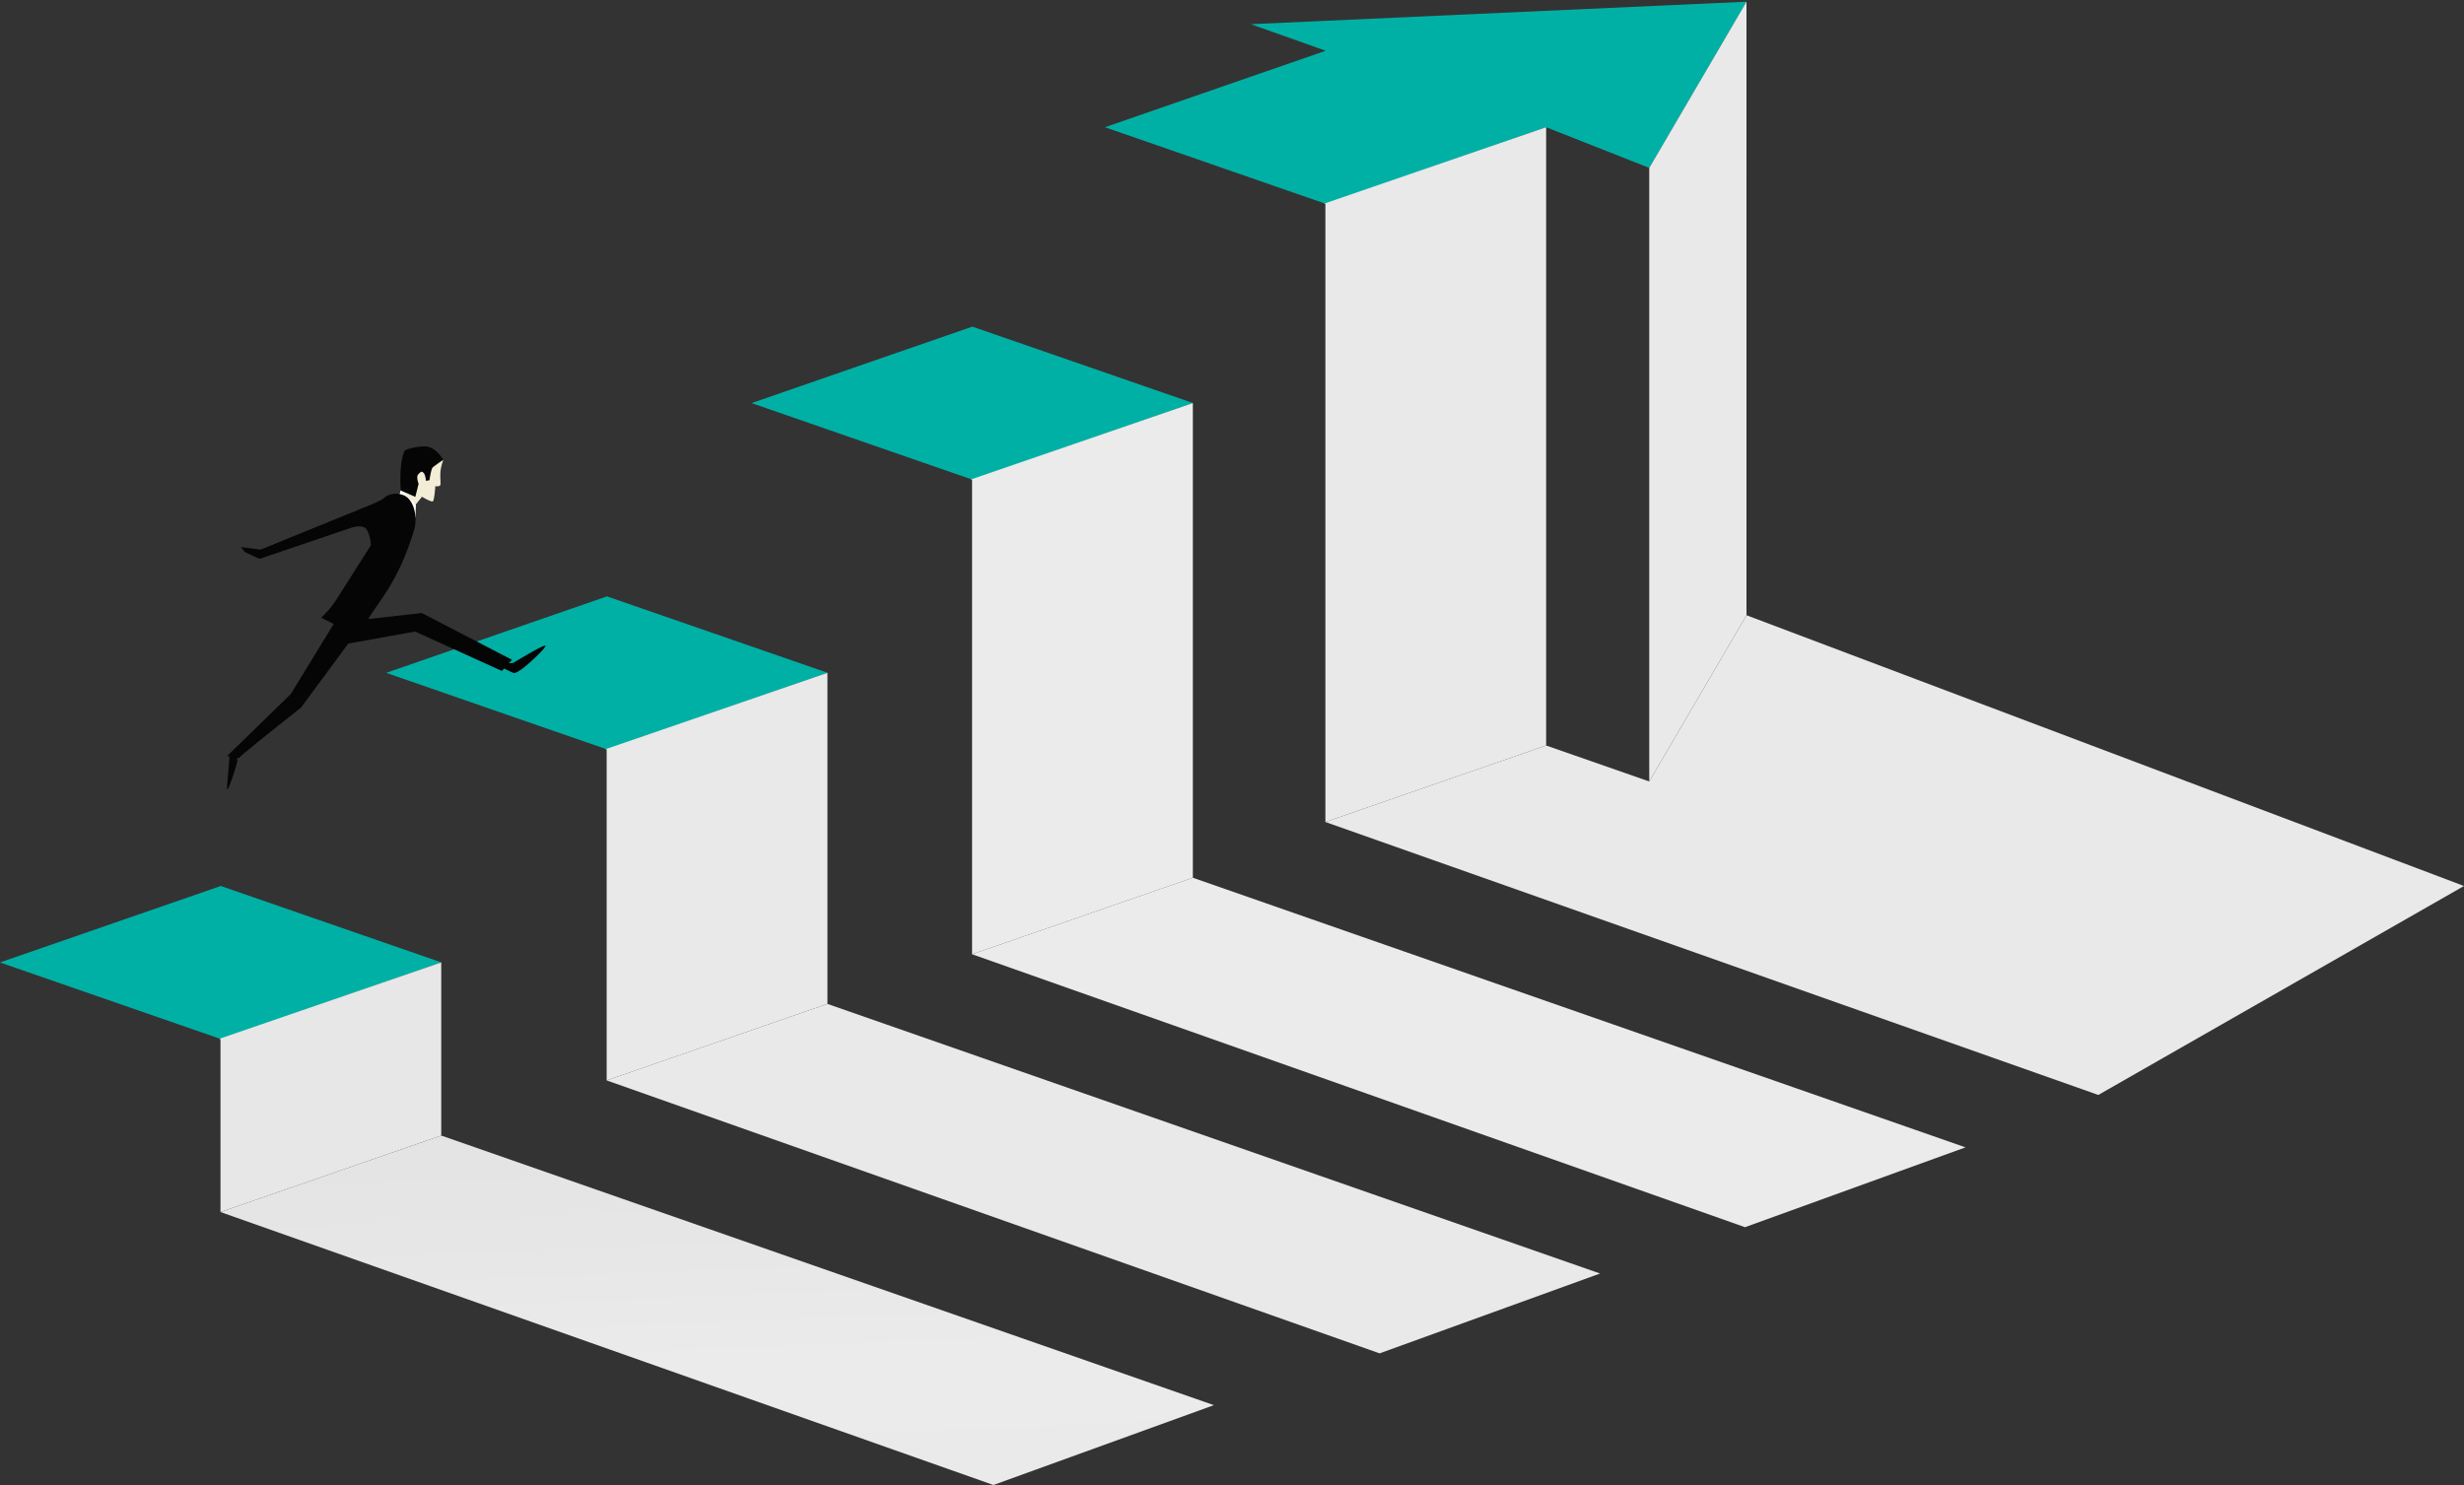 <svg xmlns="http://www.w3.org/2000/svg" xmlns:xlink="http://www.w3.org/1999/xlink" width="785.573" height="473.541" viewBox="0 0 785.573 473.541">
  <rect x="0" y="0" width="785.573" height="473.541" fill="#333333" stroke="none"/>
  <defs>
    <linearGradient id="linear-gradient" x1="0.408" y1="-0.296" x2="0.613" y2="1.467" gradientUnits="objectBoundingBox">
      <stop offset="0" stop-color="#e1e1e1"/>
      <stop offset="0.322" stop-color="#e6e6e6"/>
      <stop offset="0.534" stop-color="#ebebeb"/>
      <stop offset="0.783" stop-color="#eaeaea"/>
      <stop offset="1" stop-color="#f4f3f0"/>
    </linearGradient>
  </defs>
  <g id="Group_62" data-name="Group 62" transform="translate(-234.618 -308.198)">
    <path id="Union_1" data-name="Union 1" d="M-6696.088-709.846l-70.294-24.385L-6696-758.616l-23.854-8.474,158.023-7.171-31,53.007-32.83-12.961L-6696-709.846Z" transform="translate(7353.268 1083)" fill="#00b0a5" stroke="rgba(0,0,0,0)" stroke-miterlimit="10" stroke-width="1"/>
    <path id="Path_43" data-name="Path 43" d="M794.439,486.2,565.686,399.865l-31,53.008L501.81,441.4l-70.382,24.395,246.426,87.039Z" transform="translate(225.752 104.526)" fill="#e9e9e9"/>
    <g id="Group_57" data-name="Group 57" transform="translate(656.708 348.769)">
      <path id="Path_44" data-name="Path 44" d="M431.208,351.769h.471V548.935l70.382-24.395V327.383Z" transform="translate(-431.208 -327.383)" fill="#e9e9e9"/>
    </g>
    <path id="Path_45" data-name="Path 45" d="M416.605,405.767l70.382-24.385L416.605,357l-70.382,24.386,70.294,24.385" transform="translate(128.018 55.353)" fill="#00b0a5"/>
    <path id="Path_46" data-name="Path 46" d="M695.683,524.826,449.345,438.851l-70.382,24.395,246.427,87.039Z" transform="translate(165.572 149.246)" fill="#ebebeb"/>
    <g id="Group_58" data-name="Group 58" transform="translate(544.064 436.734)">
      <path id="Path_47" data-name="Path 47" d="M378.743,392.739h.471V544.112L449.6,519.717V368.353Z" transform="translate(-378.743 -368.353)" fill="#ebebeb"/>
    </g>
    <path id="Path_48" data-name="Path 48" d="M362.346,445.832l70.382-24.386-70.382-24.385-70.382,24.385,70.294,24.385" transform="translate(65.779 101.311)" fill="#00b0a5"/>
    <path id="Path_49" data-name="Path 49" d="M641.424,543.563,395.086,457.588,324.7,481.983,571.13,569.022Z" transform="translate(103.333 170.739)" fill="#e9e9e9"/>
    <g id="Group_59" data-name="Group 59" transform="translate(427.566 522.758)">
      <path id="Path_50" data-name="Path 50" d="M324.484,432.8h.471V538.384l70.383-24.395V408.419Z" transform="translate(-324.484 -408.419)" fill="#e9e9e9"/>
    </g>
    <path id="Path_51" data-name="Path 51" d="M305,488.845l70.382-24.386L305,440.074l-70.382,24.385,70.294,24.385" transform="translate(0 150.649)" fill="#00b0a5"/>
    <path id="Path_52" data-name="Path 52" d="M584.078,563.114,337.74,477.14l-70.382,24.395,246.427,87.039Z" transform="translate(37.554 193.165)" fill="url(#linear-gradient)"/>
    <g id="Group_60" data-name="Group 60" transform="translate(304.441 615.108)">
      <path id="Path_53" data-name="Path 53" d="M267.138,475.817h.471v55.206l70.382-24.395v-55.2Z" transform="translate(-267.138 -451.432)" fill="#e7e7e7"/>
    </g>
    <g id="Group_61" data-name="Group 61" transform="translate(306.91 450.533)">
      <path id="Path_54" data-name="Path 54" d="M307.878,376.786a14.974,14.974,0,0,0-.9,3.566c-.2,2.123.159,4.23-.1,4.535-.472.55-1.55.266-1.55.266s-.32,4.472-.771,4.846-3.5-1.449-3.5-1.449l-1.92,2.418-5.159-3.143.32-1.271,6.8-9.157Z" transform="translate(-238.822 -372.479)" fill="#f3ecd6"/>
      <path id="Path_55" data-name="Path 55" d="M293.916,382.818l.447-1.483,4.84,4.415-.141,4.34-1.512-4.122Z" transform="translate(-238.891 -367.261)" fill="#fff"/>
      <path id="Path_56" data-name="Path 56" d="M295.551,376.017c-2.065,3.618-1.365,12.837-1.365,12.837l4.648,2.035,1.048-4.163s-.88-2.242-.11-3.01.915-1.117,1.61-.556.84,2.615.84,2.615l1.123-.2s.5-3.528,1.024-4.071a40.616,40.616,0,0,1,3.4-2.418s-2.325-4.047-5.55-4.281A16.888,16.888,0,0,0,295.551,376.017Z" transform="translate(-238.712 -374.78)" fill="#050505"/>
      <path id="Path_57" data-name="Path 57" d="M269.1,465.6c-.015-.341-.749-.039-.81-.047l20.425-19.884,13.664-22.338-4-2.014a30.214,30.214,0,0,0,4.565-5.295l11.287-17.761a10.935,10.935,0,0,0-1.308-5.028c-1.312-1.9-5.043-.541-5.043-.541l-29.151,9.889-4.719-2.216-1.22-1.548,6.308.809,34.986-14.25s4.494-1.851,4.779-2.634a6.471,6.471,0,0,1,5.518-.565c3.65,1.142,4.814,7.186,3.674,11.027-5.119,17.254-12.008,23.588-14.6,28.577l16.994-1.947,28.792,14.92-1,1.1,1.447-.131s10.813-6.643,10.242-5.323-8.724,9.2-10.244,8.55c-.829-.354-2.038-.943-2.974-1.406l-.7.766-27.684-12.558-21.294,3.824-15.068,20.429s-19.317,15.231-19.663,15.974c-.052.109-.612.041-.653.137-.155.376-.043.5.052.578.247.215-2.793,9.739-3.225,9.368C268.112,475.741,269.188,467.754,269.1,465.6Z" transform="translate(-268.288 -366.694)" fill="#050505"/>
    </g>
    <path id="Path_59" data-name="Path 59" d="M479.518,557.4l31-53.008V308.739l-31,53.007Z" transform="translate(280.915 0)" fill="#e9e9e9"/>
  </g>
</svg>

